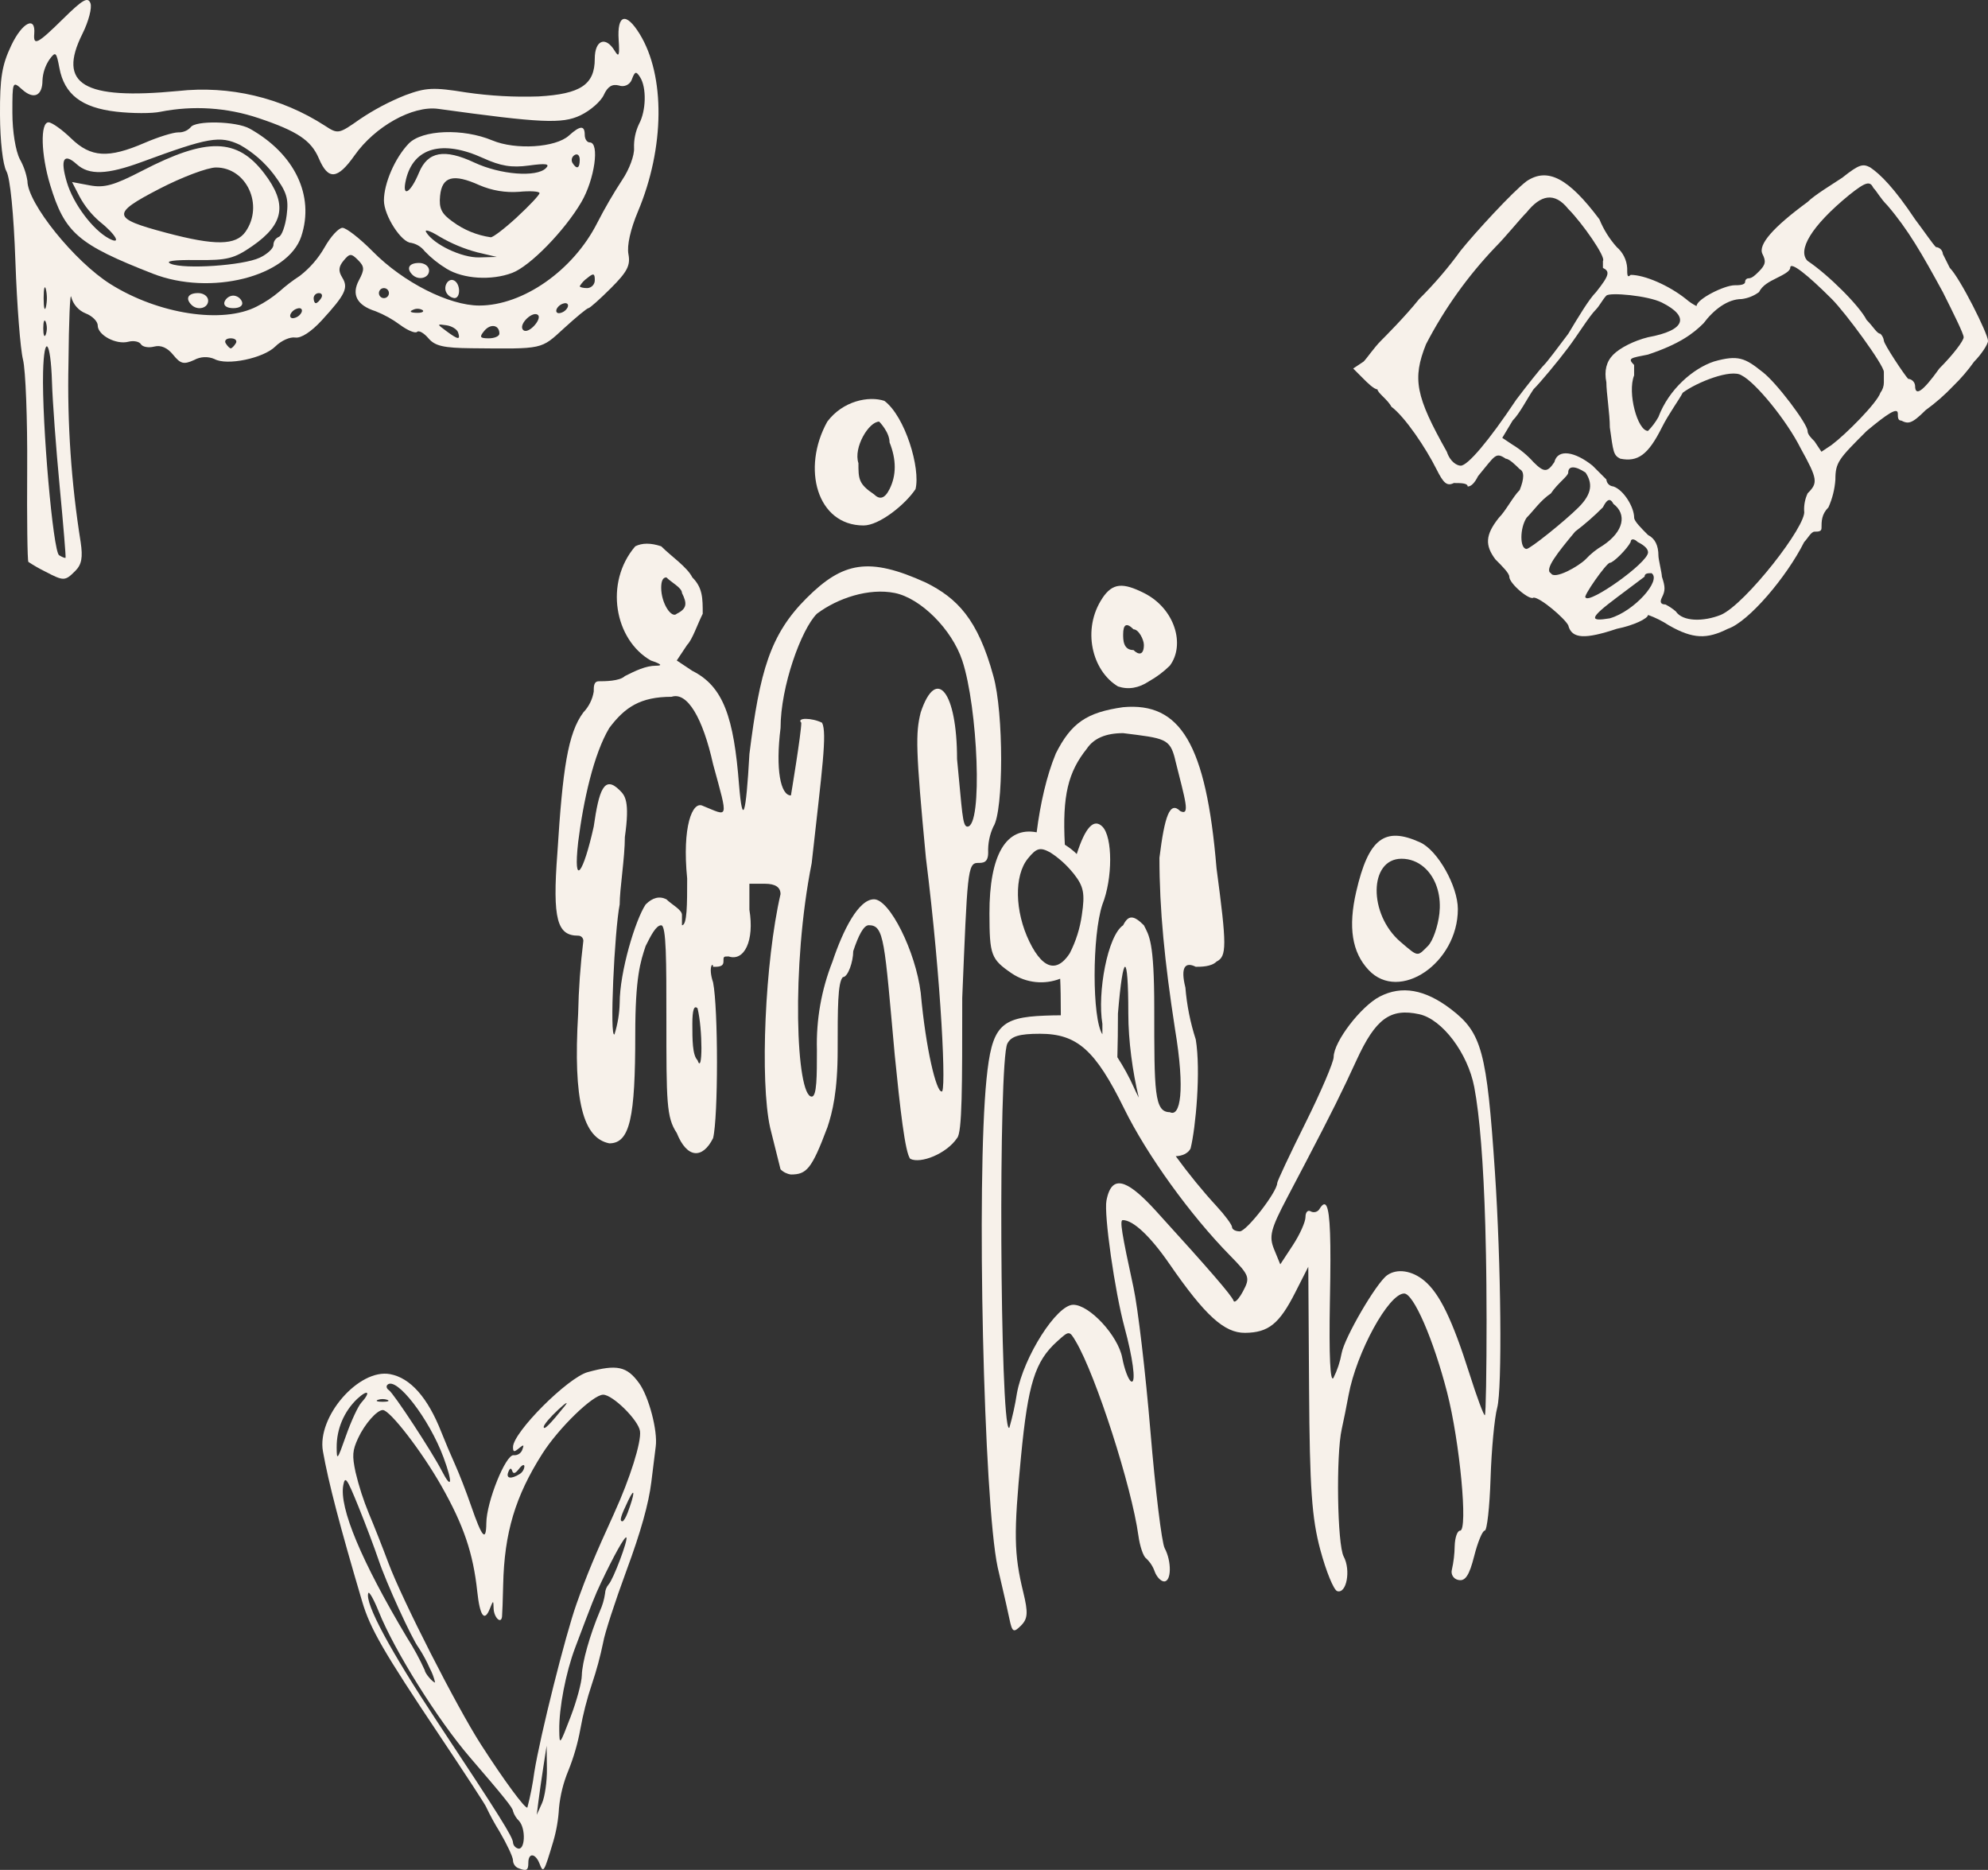 <?xml version="1.0" encoding="UTF-8"?>
<svg id="Ebene_1" data-name="Ebene 1" xmlns="http://www.w3.org/2000/svg" version="1.1" viewBox="0 0 277.228 260.691">
  <rect x="0" y="0" width="277.228" height="260.691" fill="#333333" stroke="none"/>
  <defs>
    <style>
      .cls-1 {
        fill: #f7f1ea;
        stroke-width: 0px;
      }
    </style>
  </defs>
  <path class="cls-1" d="M81.969,191.292l.002-.002c-2.8.764-10.43,8.406-10.43,10.446,0,.711.142.744.814.185.682-.566.759-.531.474.212-.184.487-.671.791-1.189.744-1.097-.185-3.793,6.484-3.822,9.458-.027,2.673-.595,2.035-2.117-2.38-.659-1.912-1.666-4.509-2.24-5.773-.573-1.264-1.438-3.309-1.925-4.547-1.885-4.797-4.315-7.541-7.146-8.061-4.344-.8-10.212,5.944-9.358,10.756.775,4.365,2.376,10.488,5.474,20.949,1.125,3.799,2.966,6.983,10.782,18.666,3.575,5.347,6.503,9.832,6.503,9.967.558,1.181,1.183,2.329,1.872,3.439,1.03,1.757,1.872,3.555,1.872,3.996.009.453.266.865.67,1.071,1.215.49,1.471.365,1.471-.716,0-1.442.994-1.358,1.568.134.527,1.365.608,1.234,1.899-3.076.451-1.527.722-3.102.807-4.693.174-1.8.616-3.565,1.313-5.234.744-1.853,1.301-3.775,1.661-5.739.383-2.125.918-4.219,1.603-6.267.652-1.926,1.184-3.891,1.592-5.883.189-1.177,1.654-5.686,3.255-10.02,1.983-5.363,3.085-9.293,3.453-12.302.298-2.432.574-4.662.615-4.957.293-2.189-.959-6.955-2.318-8.831-1.708-2.356-3.083-2.653-7.155-1.542ZM77.815,196.558v-.003c1.111-1.027,1.526-1.26.936-.528-2.073,2.576-2.931,3.426-2.931,2.905,0-.292.898-1.36,1.995-2.374ZM70.875,205.249h0c.228-.594.397-.651.552-.187.155.464.441.383.954-.294.403-.531.739-.678.748-.328-.041.434-.282.824-.651,1.055-1.208.755-1.943.642-1.603-.246ZM54.024,193.064c1.229-1.229,5.826,4.719,7.833,10.143,1.302,3.519,1.16,4.591-.247,1.851-1.367-2.663-6.722-10.825-7.381-11.253-.316-.205-.408-.539-.205-.741ZM52.684,195.161h.003c.433-.149.904-.149,1.337,0,.368.148.067.269-.67.269s-1.036-.121-.67-.269ZM46.949,201.788h0v-.004c-.019-2.551,1.017-4.997,2.861-6.759,1.513-1.396,1.949-.991.572.53-.459.507-1.417,2.57-2.128,4.589-1.213,3.439-1.295,3.541-1.305,1.644ZM47.872,207.044h0c.255-1.324.5-.974,2.106,2.982,1,2.465,2.261,5.807,2.803,7.425,1.071,3.204,4.642,11.014,5.624,12.302.582.893,1.089,1.832,1.517,2.808.34.632.594,1.307.755,2.006-.329,0-1.436-1.308-1.436-1.696-.719-1.582-1.55-3.11-2.486-4.573-6.36-10.647-9.483-18.114-8.882-21.254ZM72.205,257.7h.005c-.361-.115-.623-.429-.67-.804,0-.751-1.859-3.719-10.552-16.845-6.604-9.971-10.111-16.507-9.634-17.943.105-.317.768.85,1.47,2.595,2.203,5.471,8.233,15.099,12.715,20.303,4.828,5.606,6,7.072,6,7.497.164.514.452.979.838,1.356.988,1.091.85,4.19-.172,3.841ZM75.577,251.409h0s-.002,0-.002,0l-.726,1.604.234-1.872c.129-1.03.439-3.195.689-4.814l.456-2.942.039,3.209c.021,1.765-.289,3.932-.69,4.814ZM84.871,220.893v.002c-.301.352-.475.794-.495,1.256-.121.841-.36,1.66-.711,2.434-1.407,3.336-2.499,7.212-2.529,8.978-.017.99-.726,3.605-1.574,5.81-1.517,3.947-1.542,3.977-1.573,1.836-.044-3.073.907-8.016,2.205-11.464,2.417-6.417,2.763-7.288,3.617-9.093,1.804-3.809,3.32-6.516,3.531-6.305.284.284-1.831,5.887-2.472,6.545h.001ZM87.53,210.889h0c-.247.664-.576,1.204-.73,1.204-.454,0-.265-.67.827-2.942.965-2.006.906-.94-.097,1.738ZM85.655,210.945h0s.003.001.003.001c-2.689,5.883-3.83,8.627-5.259,12.651-1.556,4.38-5.067,18.369-5.887,23.457-.222,1.665-.544,3.315-.967,4.94-.271.271-3.277-3.806-6.493-8.811-3.366-5.238-10.97-20.151-12.88-25.262-.813-2.175-2.043-5.291-2.737-6.927-.763-1.857-1.381-3.77-1.847-5.722-.503-2.342-.447-3.053.358-4.785.92-1.975,2.621-3.906,3.441-3.906.99,0,5.449,5.782,8.182,10.608,3.092,5.461,4.413,9.35,4.984,14.682.367,3.43.997,4.301,1.75,2.425.493-1.229.497-1.229.531-.066.037,1.281,1.061,2.265,1.176,1.133.04-.385.112-2.385.158-4.444.161-7.216,1.684-12.31,5.451-18.235,2.286-3.598,7.071-8.242,8.491-8.242,1.335,0,4.933,3.557,5.139,5.083.207,1.515-1.402,6.624-3.593,11.42Z"/>
  <path class="cls-1" d="M277.226,47.511c0-.968-3.869-8.707-5.321-10.159l-.004-.003c-.484-.967-.967-1.934-.967-1.934-.035-.519-.448-.932-.968-.968-.484-.483-1.452-1.935-2.905-3.869-2.905-4.354-4.837-6.289-6.288-7.256-.967-.484-1.452-.484-3.869,1.453-1.452.968-3.87,2.418-4.837,3.386-4.837,3.547-6.933,5.966-6.288,7.256.484.968.484,1.452-.484,2.418-.484.484-.967.968-1.452.968-.262-.006-.478.202-.484.464v.02c0,.483-.968.483-1.452.483-1.452,0-5.321,1.936-5.321,2.905-.523-.26-1.011-.585-1.452-.967-2.418-1.936-5.805-3.386-7.739-3.386-.484.484-.484,0-.484-.968-.073-1.125-.597-2.172-1.452-2.905-1.022-1.142-1.84-2.45-2.418-3.869-4.347-5.805-7.248-7.258-10.151-5.323-1.936,1.452-7.256,7.255-9.191,9.674-1.749,2.41-3.69,4.674-5.805,6.77-1.934,2.418-4.837,5.321-5.321,5.804-.967.968-1.935,2.419-2.418,2.905l-1.452.968,1.452,1.453c.484.484,1.453,1.452,1.936,1.452,0,.484,1.452,1.453,1.935,2.418,1.935,1.452,4.837,5.805,6.288,8.707.968,1.935,1.452,2.418,2.419,1.935.967,0,1.935,0,1.935.484.484,0,.968-.484,1.452-1.452,2.418-2.905,2.418-3.385,3.87-2.418.484,0,1.453.968,1.935,1.452.645.322.645,1.29,0,2.905-.968.967-1.935,2.901-2.905,3.87-1.935,2.418-1.935,3.87-.484,5.805.968.968,1.936,1.934,1.936,2.418,0,.968,2.901,3.386,3.385,2.905.968,0,4.354,2.905,4.837,3.869.484,1.936,2.419,1.936,6.772.484,2.418-.484,4.353-1.453,4.353-1.934,1.023.367,1.998.855,2.905,1.452,3.386,1.936,5.321,1.936,8.223.484,2.905-.967,8.223-7.255,10.642-12.093.484-.484.968-1.452,1.453-1.452s.968,0,.968-.483c0-.968,0-1.936.968-2.905.547-1.223.875-2.533.967-3.87,0-2.418.484-2.905,4.354-6.772,2.905-2.418,4.354-3.386,4.354-2.418,0,.483,0,.967.484.967.967.484,1.453.484,3.385-1.453,1.392-1.006,2.688-2.14,3.87-3.386,1.069-1.038,2.041-2.172,2.905-3.386.968-.967,1.935-2.418,1.935-2.905h-.006ZM203.697,64.921c-.484,0-1.452-.484-1.933-1.935-4.354-7.739-4.837-10.159-2.905-14.996,2.567-4.95,5.824-9.511,9.674-13.544,1.453-1.453,3.386-3.869,4.354-4.837,1.935-2.418,3.87-2.905,5.804-.484,1.936,1.936,5.321,6.772,4.838,7.256v.967c.967.484.967.968-.968,3.386-.968.968-2.418,3.386-3.87,5.805-1.452,1.935-2.901,3.869-3.385,4.354-.484.484-2.418,2.905-3.87,4.837-3.869,5.804-6.771,9.19-7.739,9.191ZM212.886,76.528h.001c-.968,0-.968-2.902,0-4.354v.003c.967-.968,1.935-2.418,3.385-3.386.968-1.452,2.418-2.418,2.418-2.905,0-.967.968-.967,2.419,0,.967,1.452.967,2.905-.968,4.838-1.935,1.933-6.772,5.804-7.255,5.804ZM216.273,79.913c-.967-.484.968-2.905,3.386-5.805,1.368-1.036,2.661-2.167,3.87-3.385.483-.968.967-1.452,1.452-.484,1.935,1.452,1.452,3.87-1.452,5.805-.897.522-1.712,1.174-2.418,1.935-.968.968-4.354,2.905-4.838,1.934ZM221.114,83.299h-.004c-.484,0,2.902-4.836,3.385-4.836s2.418-1.936,2.905-2.905c0-.484.484-.484.968,0,.968.484,1.452.968,1.452,1.452,0,1.452-8.223,7.255-8.706,6.289ZM224.501,86.197h-.001v.006c-2.905.484-2.905,0,.968-2.905l3.87-2.905c0-.484.484-.484.968-.484,1.452.968-2.418,5.321-5.805,6.288ZM252.068,68.783h.001s.002.007.002.007c-.351.756-.516,1.585-.484,2.418.484,1.936-8.223,13.06-11.609,14.512-2.418.968-5.321.968-6.288-.484-.442-.382-.93-.707-1.453-.968-.645,0-.806-.322-.484-.967.483-.967.484-1.452,0-2.905,0-.484-.483-2.418-.483-2.905,0-1.452-.484-2.421-1.453-2.905-.967-.967-1.934-1.934-1.934-2.418,0-1.452-1.453-3.87-2.905-4.353-.519-.035-.932-.449-.968-.968,0,0-.967-.968-1.935-1.934-2.418-1.934-4.837-2.418-5.321-.484-.967,1.452-1.452,1.452-2.905,0-.843-.945-1.822-1.76-2.905-2.418l-1.452-.968,1.452-2.418c.968-.967,1.936-2.905,2.905-4.353.968-.968,3.386-3.87,4.837-5.805s2.905-4.354,3.87-5.321c.484-.484.968-1.452,1.453-1.935.485-.482,5.805,0,7.739.968,3.87,1.935,3.386,3.869-1.935,4.837-1.935.483-3.87,1.453-4.837,2.418-.968.968-1.291,2.258-.968,3.87,0,1.452.484,4.354.484,6.288.484,3.386.484,3.869,1.453,4.354,2.418.484,3.87-.484,5.804-4.354.968-1.934,2.419-3.87,2.905-4.837,1.936-1.452,6.772-3.386,8.223-2.418,1.935.967,6.289,6.288,8.223,10.158,2.418,4.353,2.418,4.837.968,6.288ZM262.224,54.753c-.484,1.452-4.837,5.805-6.772,7.255l.002.003-1.452.968-.968-1.452c-.483-.484-.967-.967-.967-1.452,0-.968-4.354-6.772-6.289-8.223-2.418-1.935-3.386-2.418-6.772-1.452-2.905.968-6.288,3.87-7.739,7.739-.395.708-.884,1.359-1.453,1.936-1.452,0-2.905-5.321-1.935-7.739v-1.453c-.968-.967-.484-.967,1.935-1.452,4.354-1.452,6.289-2.905,7.739-4.354,1.452-1.934,3.386-3.385,5.321-3.385.876-.108,1.709-.441,2.418-.968.484-.968,1.452-1.452,2.418-1.935.966-.482,1.936-.968,1.936-1.452,0-.967,2.418.968,5.804,4.354,1.935,1.935,7.256,9.19,7.256,10.158v1.453h.002c.002.523-.168,1.033-.484,1.451ZM270.449,51.367h-.001c-2.418,3.386-3.386,3.87-3.386,2.418-.035-.519-.448-.932-.968-.968-.483-.483-3.385-4.837-3.385-5.321-.051-.367-.221-.706-.484-.967-.484,0-.968-.968-1.934-1.934-.968-1.936-5.321-6.288-8.223-8.223-1.452-1.452.484-4.837,5.805-9.191,2.418-1.934,2.902-1.934,3.385-.967.484.483.968,1.453,1.936,2.418,2.901,3.385,4.837,6.772,7.739,12.093,1.453,2.905,2.901,5.805,2.901,6.289s-1.452,2.418-3.385,4.353Z"/>
  <path class="cls-1" d="M57.353,33.856h-.001s-.006.004-.006.004c.747.146,1.415.56,1.878,1.164.909.947,1.938,1.77,3.061,2.448,2.331,1.425,6.261,1.67,9.153.57,2.486-.945,7.285-5.86,9.632-9.864,1.856-3.168,2.581-8.321,1.173-8.321-.385,0-.7-.473-.7-1.051,0-1.357-.634-1.328-2.213.102-1.855,1.676-7.425,2.028-10.67.67-4.108-1.717-9.81-1.496-11.675.451-1.903,1.986-3.445,5.53-3.445,7.921,0,2.11,2.45,5.906,3.813,5.906ZM80.135,21.61h0c.391-.241.711.052.711.652,0,1.229-.42,1.411-1.02.44-.213-.387-.075-.874.309-1.092ZM66.835,35.886h0c-2.426.068-6.337-1.787-7.399-3.504-.303-.489.559-.206,1.911.631,1.628.951,3.378,1.679,5.2,2.164l2.737.643-2.45.066ZM72.101,30.266h0v.003c-1.723,1.589-3.377,2.853-3.675,2.809-1.922-.277-3.745-1.025-5.307-2.179-1.557-1.105-1.919-1.849-1.75-3.588.264-2.716,1.833-3.144,5.49-1.494,1.737.749,3.63,1.066,5.516.924,1.574-.15,2.861-.068,2.861.182s-1.411,1.754-3.136,3.343ZM56.611,25.035c1.062-4.469,5.066-5.59,10.745-3.003,2.47,1.125,3.998,1.374,6.409,1.043,2.38-.326,2.968-.235,2.364.368-1.312,1.312-6.354.915-9.984-.782-4.185-1.96-6.495-1.54-7.714,1.402-1.207,2.916-2.437,3.575-1.819.974v-.002h0Z"/>
  <path class="cls-1" d="M27.628,40.86h0c-1.397,0-1.822.747-.933,1.634.852.854,2.333.483,2.333-.583,0-.584-.622-1.051-1.4-1.051Z"/>
  <path class="cls-1" d="M34.816,17.93c-1.87-1.044-7.624-1.167-8.237-.175-.448.473-1.08.729-1.732.7-.716,0-2.824.659-4.685,1.464-5.059,2.188-7.493,2.04-10.242-.625-1.27-1.229-2.689-2.239-3.153-2.239-1.173,0-1.056,4.495.227,8.725,2.032,6.696,3.87,8.286,14.308,12.37,8.044,3.148,18.856.43,20.717-5.209h-.002c1.872-5.671-.926-11.503-7.201-15.011ZM22.225,26.324c3.164-1.639,6.722-2.977,7.907-2.975,4.268.012,6.684,5.273,4.108,8.953-1.349,1.926-4.253,1.964-11.085.145-7.59-2.021-7.682-2.626-.93-6.123ZM39.978,29.994v-.002c-.196,1.532-.693,2.897-1.103,3.035-.449.196-.741.638-.745,1.128,0,.484-.867,1.285-1.926,1.779-2.326,1.087-10.493,1.638-12.389.838-.877-.37.391-.555,3.555-.518,4.321.05,5.268-.187,7.817-1.949,4.449-3.078,4.909-5.881,1.664-10.135-3.774-4.948-7.988-5.039-17.017-.367-3.95,2.044-5.295,2.419-7.313,2.04l-2.473-.464,1.074,2.078c.694,1.271,1.607,2.41,2.697,3.364,2.335,1.853,3.214,3.411,1.367,2.423-2.249-1.204-4.956-4.818-5.856-7.821-.966-3.225-.451-4.176,1.37-2.527,1.716,1.552,4.24,1.465,9.069-.315,9.326-3.437,10.896-3.71,13.699-2.38,1.832,1.037,3.435,2.436,4.711,4.11,1.805,2.427,2.098,3.352,1.799,5.683Z"/>
  <path class="cls-1" d="M47.724,38.689h.002c-.565-.904-.516-1.508.189-2.356.849-1.024,1.061-1.031,2.011-.079.907.909.927,1.322.129,2.813-1.074,2.006-.279,3.498,2.302,4.316,1.222.481,2.375,1.121,3.429,1.903,1.061.785,2.131,1.229,2.376.981s.958.159,1.583.894c.913,1.076,2.111,1.351,6.04,1.389,10.075.097,9.604.198,12.866-2.786,1.685-1.543,3.219-2.805,3.408-2.805s1.604-1.26,3.144-2.799c2.276-2.277,2.731-3.161,2.433-4.724-.227-1.189.279-3.468,1.328-5.955,3.736-8.872,3.827-18.938.227-24.762-1.902-3.078-3.157-2.709-2.918.855.146,2.179.034,2.48-.559,1.502-1.269-2.092-2.774-1.485-2.774,1.117,0,3.597-1.968,4.916-7.831,5.251-3.381.116-6.766-.071-10.114-.559-4.563-.736-5.586-.688-8.498.395-2.221.887-4.34,2.009-6.323,3.346-2.961,2.079-3.039,2.095-4.901.879-6.059-3.909-13.279-5.611-20.446-4.818-13.207,1.266-16.857-.919-13.332-7.977.856-1.714,1.359-3.631,1.117-4.262-.356-.924-1.075-.518-3.764,2.129-3.612,3.559-4.221,3.877-4.073,2.126.214-2.536-1.684-1.573-3.202,1.625C.264,9.089-.023,10.849,0,16.005c.016,3.637.394,6.962.894,7.865.528.955,1.017,5.872,1.255,12.603.214,6.073.691,12.219,1.058,13.661s.63,8.323.584,15.287.03,12.779.168,12.918c.749.494,1.529.941,2.334,1.337,2.603,1.359,2.771,1.355,4.207-.082.888-.888,1.07-1.871.747-4.022-1.312-8.227-1.88-16.556-1.699-24.885.053-5.977.228-10.148.391-9.261.275,1.022,1.011,1.857,1.991,2.258.933.355,1.697,1.115,1.697,1.688,0,1.352,2.57,2.718,4.271,2.271.731-.191,1.521-.033,1.758.349.237.382,1.068.528,1.847.326.925-.243,1.84.153,2.639,1.139,1.037,1.28,1.481,1.392,2.925.734.877-.482,1.927-.532,2.845-.135,1.715.959,6.833-.102,8.491-1.76.803-.802,2.049-1.36,2.768-1.237l-.004-.004c.805.135,2.24-.796,3.723-2.415,3.282-3.584,3.727-4.519,2.833-5.951ZM53.538,41.564c-.386,0-.699-.314-.699-.7s.314-.699.7-.699.698.313.699.699c0,.386-.314.699-.7.7ZM58.03,43.612h0s0-.001,0-.001c-.816-.033-.982-.199-.423-.423.428-.209.932-.188,1.341.056.232.232-.181.399-.919.368ZM62.246,46.16h.001c-1.345-.994-1.345-1.004.003-.813.75.106,1.484.559,1.634,1.005.355,1.067.01,1.026-1.638-.192ZM68.155,47.167h0c-1.237-.001-1.341-.175-.62-1.042.874-1.054,2.106-.829,2.106.383,0,.363-.67.659-1.486.659ZM74.408,45.501c-.654.654-1.273.822-1.527.412-.507-.821,1.49-2.652,2.161-1.98.256.256-.03.961-.635,1.568h.001ZM79.092,42.964c-.251.394-.668.652-1.133.701-.384,0-.503-.316-.267-.701.252-.393.669-.651,1.133-.699.385,0,.505.316.267.699ZM81.894,40.166h0c-.578,0-1.051-.121-1.051-.266.267-.448.625-.835,1.051-1.135.861-.714,1.05-.666,1.05.264.021.603-.447,1.11-1.05,1.137ZM9.146,77.761h0c-.061.075-.468-.083-.904-.354-.841-.518-2.406-18.411-2.235-25.499.135-5.508,1.069-4.484,1.242,1.36.077,2.614.559,9.162,1.073,14.554.515,5.393.882,9.863.82,9.939h.003ZM6.386,44.891c.195.567.195,1.183,0,1.751-.194.48-.353.087-.353-.876s.16-1.357.353-.875ZM6.085,41.564c0-1.347.144-1.899.32-1.224.177.807.177,1.643,0,2.45-.176.675-.32.123-.32-1.226ZM32.879,47.866c-.237.385-.553.699-.7.699s-.461-.314-.7-.699.077-.701.7-.701.939.316.7.701ZM41.985,43.665c-.251.394-.668.652-1.133.7-.384,0-.503-.314-.267-.7.251-.394.668-.652,1.133-.701.385,0,.505.316.267.701ZM44.787,41.564c-.239.385-.572.701-.742.701s-.308-.316-.308-.701c.014-.397.344-.708.741-.7.408,0,.547.316.309.7ZM45.263,34.483h0c-.878,1.541-2.052,2.893-3.455,3.979-1.013.655-1.971,1.39-2.867,2.197-.959.811-2.01,1.506-3.131,2.071-4.742,2.452-13.701,1.084-20.4-3.118-5.023-3.15-11.586-11.301-11.586-14.387-.17-1.057-.524-2.076-1.046-3.011-.609-1.165-1.048-3.882-1.051-6.489-.003-4.393.024-4.459,1.352-3.259,1.615,1.461,2.844.915,2.844-1.266.052-1.027.381-2.02.95-2.876.879-1.201.985-1.114,1.411,1.155.69,3.68,3.1,5.535,7.91,6.089,2.245.26,5.028.267,6.182.013,4.564-.902,9.284-.596,13.693.89,5.389,1.807,7.325,3.103,8.393,5.613,1.305,3.067,2.602,2.956,4.986-.427,2.849-4.046,8.114-6.971,11.66-6.48,14.341,1.98,17.281,2.114,19.821.909,1.385-.658,2.859-1.942,3.275-2.857.527-1.157,1.166-1.555,2.101-1.311.722.271,1.527-.095,1.798-.817.011-.031.022-.061.031-.093.412-1.073.582-1.108,1.136-.231.909,1.437.832,4.681-.155,6.502-.498,1.045-.737,2.195-.697,3.352.072,1.002-.665,2.995-1.638,4.43-1.272,1.948-2.441,3.96-3.503,6.029-3.352,6.614-10.335,11.502-16.439,11.508-4.212.003-10.607-3.235-14.828-7.51-1.806-1.828-3.719-3.325-4.251-3.325s-1.655,1.223-2.495,2.72Z"/>
  <path class="cls-1" d="M32.529,41.211c-.546.023-1.027.366-1.226.875-.174.521.323.876,1.226.876s1.396-.355,1.226-.876c-.199-.509-.68-.852-1.226-.875Z"/>
  <path class="cls-1" d="M63.384,39.14c-.833-.514-1.67.798-1.098,1.72.239.386.64.644,1.091.7.853,0,.858-1.895.007-2.42Z"/>
  <path class="cls-1" d="M58.435,36.659h0c-1.397,0-1.822.747-.933,1.634.852.854,2.333.483,2.333-.583,0-.584-.622-1.051-1.4-1.051Z"/>
  <path class="cls-1" d="M137.802,118.859c-.049-1.246.199-2.485.724-3.616,1.446-2.173,1.446-15.927,0-20.993-2.171-7.961-5.066-10.858-9.41-13.029l.002.003c-7.961-3.62-11.581-2.893-16.649,2.171-5.068,5.063-6.515,10.134-7.961,21.717-.483,8.686-.965,10.132-1.446,4.339-.724-9.41-2.171-13.75-6.515-15.924l-2.171-1.446,1.446-2.173c.724-.722,1.446-2.893,2.173-4.339,0-2.173,0-3.619-1.446-5.068-.724-1.446-2.893-2.893-4.344-4.339-1.447-.483-2.653-.483-3.616,0-4.344,5.066-2.893,13.029,2.171,15.924,1.447.483,1.689.724.724.724-1.446,0-2.893.722-4.344,1.446-.724.724-2.893.724-3.62.724s-.724.724-.724,1.446c-.18,1.088-.684,2.096-1.446,2.893-2.171,2.898-2.893,7.963-3.62,19.544-.724,9.412,0,11.583,2.893,11.583.392-.008.716.302.724.694v.031c-.414,3.364-.655,6.746-.724,10.134-.724,12.305.724,17.37,4.344,18.095,2.893,0,3.62-3.62,3.62-15.2,0-7.964.722-10.134,1.446-12.307.724-1.446,1.446-2.893,2.171-2.893s.724,5.068.724,13.029c0,11.583,0,13.754,1.446,15.924,1.446,3.62,3.62,3.62,5.066.724.724-2.893.724-18.095,0-21.715-.724-2.171,0-2.893,0-2.171.724,0,1.446,0,1.446-.724s0-.724.724-.724c2.171.724,3.616-2.171,2.893-6.515v-3.619h2.171c1.447,0,2.171.482,2.171,1.446-2.171,9.41-2.893,26.058-1.446,32.573.724,2.893,1.446,5.79,1.446,5.79.39.393.898.648,1.446.724,2.171,0,2.893-.724,5.066-6.515l.01-.006c.724-2.173,1.446-5.068,1.446-10.859s0-9.41.724-10.134c.722,0,1.446-2.171,1.446-3.62.724-2.171,1.446-3.62,2.173-3.62,2.171,0,2.171,2.173,3.617,18.098.724,7.236,1.446,13.75,2.173,14.476,1.446.724,5.066-.724,6.515-2.893.724-.724.724-7.239.724-19.544.722-17.371.722-18.82,2.171-18.82.724,0,1.446,0,1.446-1.446ZM92.928,80.497c.724.724,2.173,1.446,2.173,2.173.722,1.446.722,2.171-.724,2.893-.724.724-2.173-1.446-2.173-3.62,0-.964.241-1.446.724-1.446ZM97.272,147.813c-.724-.724-.724-2.898-.724-5.068,0-1.929.241-2.652.724-2.171.724,2.893.724,9.41,0,7.239ZM97.998,112.343h.001c-1.446-.722-2.893,2.897-2.173,10.134,0,3.62,0,6.515-.722,6.515h-.003v-1.446c0-.724-1.446-1.446-2.173-2.173-.964-.481-1.928-.239-2.893.724-1.446,2.173-3.62,9.41-3.62,13.754-.037,1.474-.28,2.937-.721,4.344-.724.721,0-14.478.721-18.098,0-2.171.724-6.515.724-9.41.724-5.066,0-5.79-.724-6.515-2.171-2.171-2.893,0-3.619,5.068-1.446,6.515-2.893,8.685-2.171,2.171.724-5.79,2.171-12.305,4.344-15.924,2.171-2.893,4.339-4.344,8.685-4.344,2.171-.724,4.344,2.893,5.79,9.41,2.173,7.963,2.173,7.239-1.446,5.79ZM134.908,115.243c-.722,0-.722-2.173-1.446-9.412,0-9.41-2.893-13.026-5.068-6.515-.722,2.898-.722,5.068.724,20.268,2.171,17.373,2.893,33.298,2.171,32.573-.722,0-2.171-5.79-2.893-13.754-.722-5.79-4.339-13.029-6.515-13.029s-4.339,4.344-5.79,8.688c-1.545,3.914-2.284,8.099-2.171,12.305,0,3.619,0,6.515-.724,6.515-2.171,0-2.893-18.095,0-32.573l-.002-.002c1.446-13.029,2.171-18.095,1.446-19.544-1.446-.724-3.62-.724-2.898,0,0,1.446-1.446,10.134-1.446,10.134-1.446,0-2.171-3.62-1.446-9.41,0-5.79,2.893-13.754,5.068-15.924,2.893-2.173,7.239-3.62,10.856-2.893s7.964,5.066,9.412,9.41c2.171,6.515,2.893,23.163.722,23.163Z"/>
  <path class="cls-1" d="M120.433,73.258h0c2.173-.001,5.793-2.894,7.239-5.069l-.003.003c.724-2.893-1.446-10.134-4.339-12.305-2.173-.724-5.793,0-7.963,2.893-3.62,6.515-1.446,14.478,5.066,14.478ZM122.603,58.78h0s1.446,1.445,1.446,2.892c.964,2.413.964,4.585,0,6.515-.722,1.446-1.446,1.446-2.171.724l.002.003c-2.171-1.446-2.171-2.171-2.171-4.344-.724-2.171,1.446-5.79,2.893-5.79Z"/>
  <path class="cls-1" d="M155.903,95.699h0c1.447.48,2.894.239,4.339-.725,1.058-.591,2.031-1.322,2.893-2.173,2.173-2.893.724-7.961-3.617-10.131-2.898-1.446-4.344-1.446-5.793.722h.005c-2.893,4.343-1.446,10.134,2.173,12.307ZM158.069,87.735c.724,0,1.446,1.446,1.446,2.171,0,1.446-.724,1.446-1.446.724-1.446,0-1.446-1.446-1.446-2.171,0-1.449.482-1.691,1.446-.724Z"/>
  <path class="cls-1" d="M203.299,126.756h0s0,0,0,0c0-3.214-2.813-8.202-5.253-9.314-4.968-2.264-7.209-.539-8.917,6.854-1.148,4.968-.596,8.466,1.725,10.936,4.295,4.572,12.444-.976,12.444-8.475ZM195.446,119.721h.003c1.197,0,2.262.436,3.124,1.177,1.419,1.221,2.278,3.282,2.207,5.673-.008.256-.026.516-.055.779-.202,1.816-.92,3.851-1.594,4.527-.669.67-1.008,1.052-1.385,1.093-.485.053-1.032-.456-2.424-1.642h0c-4.527-3.854-4.443-11.606.126-11.607Z"/>
  <path class="cls-1" d="M202.334,140.688h-.002c-3.623-2.763-6.862-3.333-9.922-1.752-2.649,1.368-6.429,6.322-6.429,8.422,0,.714-1.771,4.856-3.936,9.203-2.165,4.347-3.936,8.116-3.936,8.375,0,1.224-4.272,6.734-5.219,6.734-.592,0-1.078-.266-1.08-.591s-.985-1.653-2.184-2.951c-1.944-2.106-3.897-4.513-5.667-6.937.87-.026,1.722-.378,2.068-1.074.724-2.893,1.446-10.855.724-15.2-.762-2.349-1.247-4.778-1.446-7.239-.724-2.893,0-3.619,1.446-2.893.724,0,2.171,0,2.893-.724,1.446-.724,1.446-2.171,0-13.029-1.446-17.371-5.066-23.163-13.029-22.439-5.066.724-7.239,2.173-9.41,6.515l.01-.002c-1.251,3.002-2.15,6.953-2.65,10.93-4.252-.814-6.604,3.12-6.585,11.334.013,5.808.216,6.351,3.114,8.336h0c2.03,1.363,4.553,1.594,6.749.743.064,1.23.085,2.873.091,5.1-.62-.007-1.344.013-2.227.046-6.239.234-7.399,1.497-8.139,8.87-1.421,14.152-.397,58.89,1.558,68.039.093.433.401,1.761.685,2.951s.714,3.105.956,4.255c.389,1.85.575,1.957,1.609.923.957-.956,1.014-1.803.321-4.648-1.305-5.353-1.351-8.186-.314-18.939.979-10.132,1.949-13.245,5.012-16.013,1.712-1.55,1.723-1.55,2.641.003,2.791,4.728,7.775,20.203,8.717,27.062.202,1.472.681,2.889,1.065,3.149v.002c.549.506.963,1.142,1.206,1.848.279.755.873,1.378,1.321,1.378,1.016,0,1.058-2.793.068-4.639-.408-.763-1.3-8.09-1.983-16.282-.683-8.192-1.748-17.23-2.369-20.091-1.648-7.584-1.931-9.364-1.491-9.364,1.454,0,3.836,2.236,6.517,6.119,4.958,7.183,7.642,9.627,10.54,9.598,3.264-.032,4.773-1.245,6.998-5.629l1.817-3.579.11,17.014c.089,13.861.377,18.023,1.572,22.464.806,2.996,1.863,5.58,2.348,5.738,1.302.426,1.93-2.919.906-4.823-.896-1.665-1.085-14.149-.269-17.779.243-1.083.671-3.207.95-4.723,1.105-5.965,5.591-14.167,7.753-14.167,1.306,0,4.079,6.378,5.986,13.775,1.771,6.868,2.939,19.285,1.813,19.285-.386,0-.724.975-.755,2.164-.017,1.11-.149,2.216-.394,3.299-.158.61.208,1.233.818,1.392.037.01.075.017.113.023.939.207,1.509-.66,2.175-3.298.497-1.969,1.163-3.581,1.481-3.584.318-.003.684-3.278.812-7.282.128-4.004.545-8.439.927-9.857.707-2.634.539-20.116-.318-32.843-1.136-16.874-1.824-19.431-6.136-22.718ZM151.557,104.382c.964-1.447,2.653-2.171,5.066-2.171,5.79.724,6.515.724,7.239,3.62l-.008.002c1.446,5.79,2.171,7.964.724,7.239h0c-1.446-1.447-2.173.723-2.893,6.514,0,7.239.722,14.476,2.171,23.885,1.446,8.688.724,12.307-.724,11.583-2.171,0-2.171-2.893-2.171-14.478,0-9.41-.724-10.134-1.446-11.58-1.446-1.446-2.171-1.446-2.893,0-2.171,1.446-3.62,9.41-2.893,13.754v1.446c-1.446-2.171-1.446-13.754,0-18.095,1.446-3.62,1.446-9.41,0-10.859-1.191-1.194-2.383.099-3.577,3.824-.454-.46-1.003-.885-1.66-1.304-.37-6.88.475-10.139,3.065-13.38ZM158.806,153.033c-.275-.536-.527-1.055-.743-1.544-.573-1.301-1.388-2.768-2.245-4.098.052-1.875.08-3.901.08-6.093.724-8.685,1.446-8.685,1.446,0,0,3.768.591,8.118,1.462,11.735ZM145.133,133.722c-.533-.559-1.064-1.369-1.586-2.446-2.046-4.225-2.138-9.201-.214-11.574,1.195-1.479,1.698-1.621,3.088-.88,1.219.776,2.299,1.748,3.208,2.869.036.045.077.086.113.132,1.378,1.752,1.572,2.729,1.126,5.712-.257,1.872-.829,3.688-1.692,5.369-1.3,1.992-2.681,2.248-4.043.818ZM173.343,180.022c-.448.838-.897,1.381-1.148,1.434-.084.018-.146-.018-.178-.117-.237-.711-3.374-4.339-10.832-12.532-1.836-2.018-3.253-3.233-4.323-3.66-1.375-.548-2.179.206-2.566,2.231-.368,1.926,1.162,12.657,2.519,17.676,1.148,4.232,1.587,7.544,1.03,7.565-.037.002-.079-.011-.125-.04-.377-.234-.927-1.71-1.222-3.281-.578-3.081-4.563-7.393-6.835-7.394-2.307,0-6.91,7.232-7.848,12.325-.254,1.625-.606,3.232-1.055,4.814-.021.021-.041.029-.061.024-1.253-.281-1.501-51.024-.224-53.567.517-1.03,1.663-1.377,4.54-1.377h0c5.193,0,7.73,2.254,11.759,10.451h0c3.165,6.44,9.196,14.805,14.743,20.453,2.739,2.79,2.846,3.081,1.824,4.995ZM207.304,183.833h0c.004,7.271-.102,13.331-.236,13.463-.134.132-1.104-2.478-2.159-5.802-2.384-7.515-4.15-11.155-6.274-12.932-1.725-1.443-3.82-1.754-5.197-.775-1.509,1.073-5.955,8.696-6.351,10.89-.212,1.185-.593,2.333-1.132,3.41-.456.768-.636-3.054-.501-10.586.004-.207.007-.405.011-.617.155-7.87.035-11.765-.482-12.741-.235-.442-.552-.282-.964.384-.244.438-.795.598-1.235.359-.403-.248-.733.105-.733.786s-.791,2.445-1.757,3.919l-1.759,2.679-.861-2.1c-.74-1.809-.484-2.813,1.834-7.218v-.003c.969-1.84,1.81-3.441,2.563-4.882,3.71-7.095,5.117-9.946,7.091-14.246,2.66-5.803,4.716-7.311,8.761-6.423,3.198.703,6.762,5.425,7.665,10.157.758,3.975,1.282,10.61,1.537,19.271.003.089.005.182.007.271.035,1.222.064,2.49.088,3.79.014.741.026,1.496.036,2.262.009.643.016,1.293.023,1.953.014,1.447.022,2.929.023,4.454,0,.093,0,.183,0,.276v.002Z"/>
</svg>